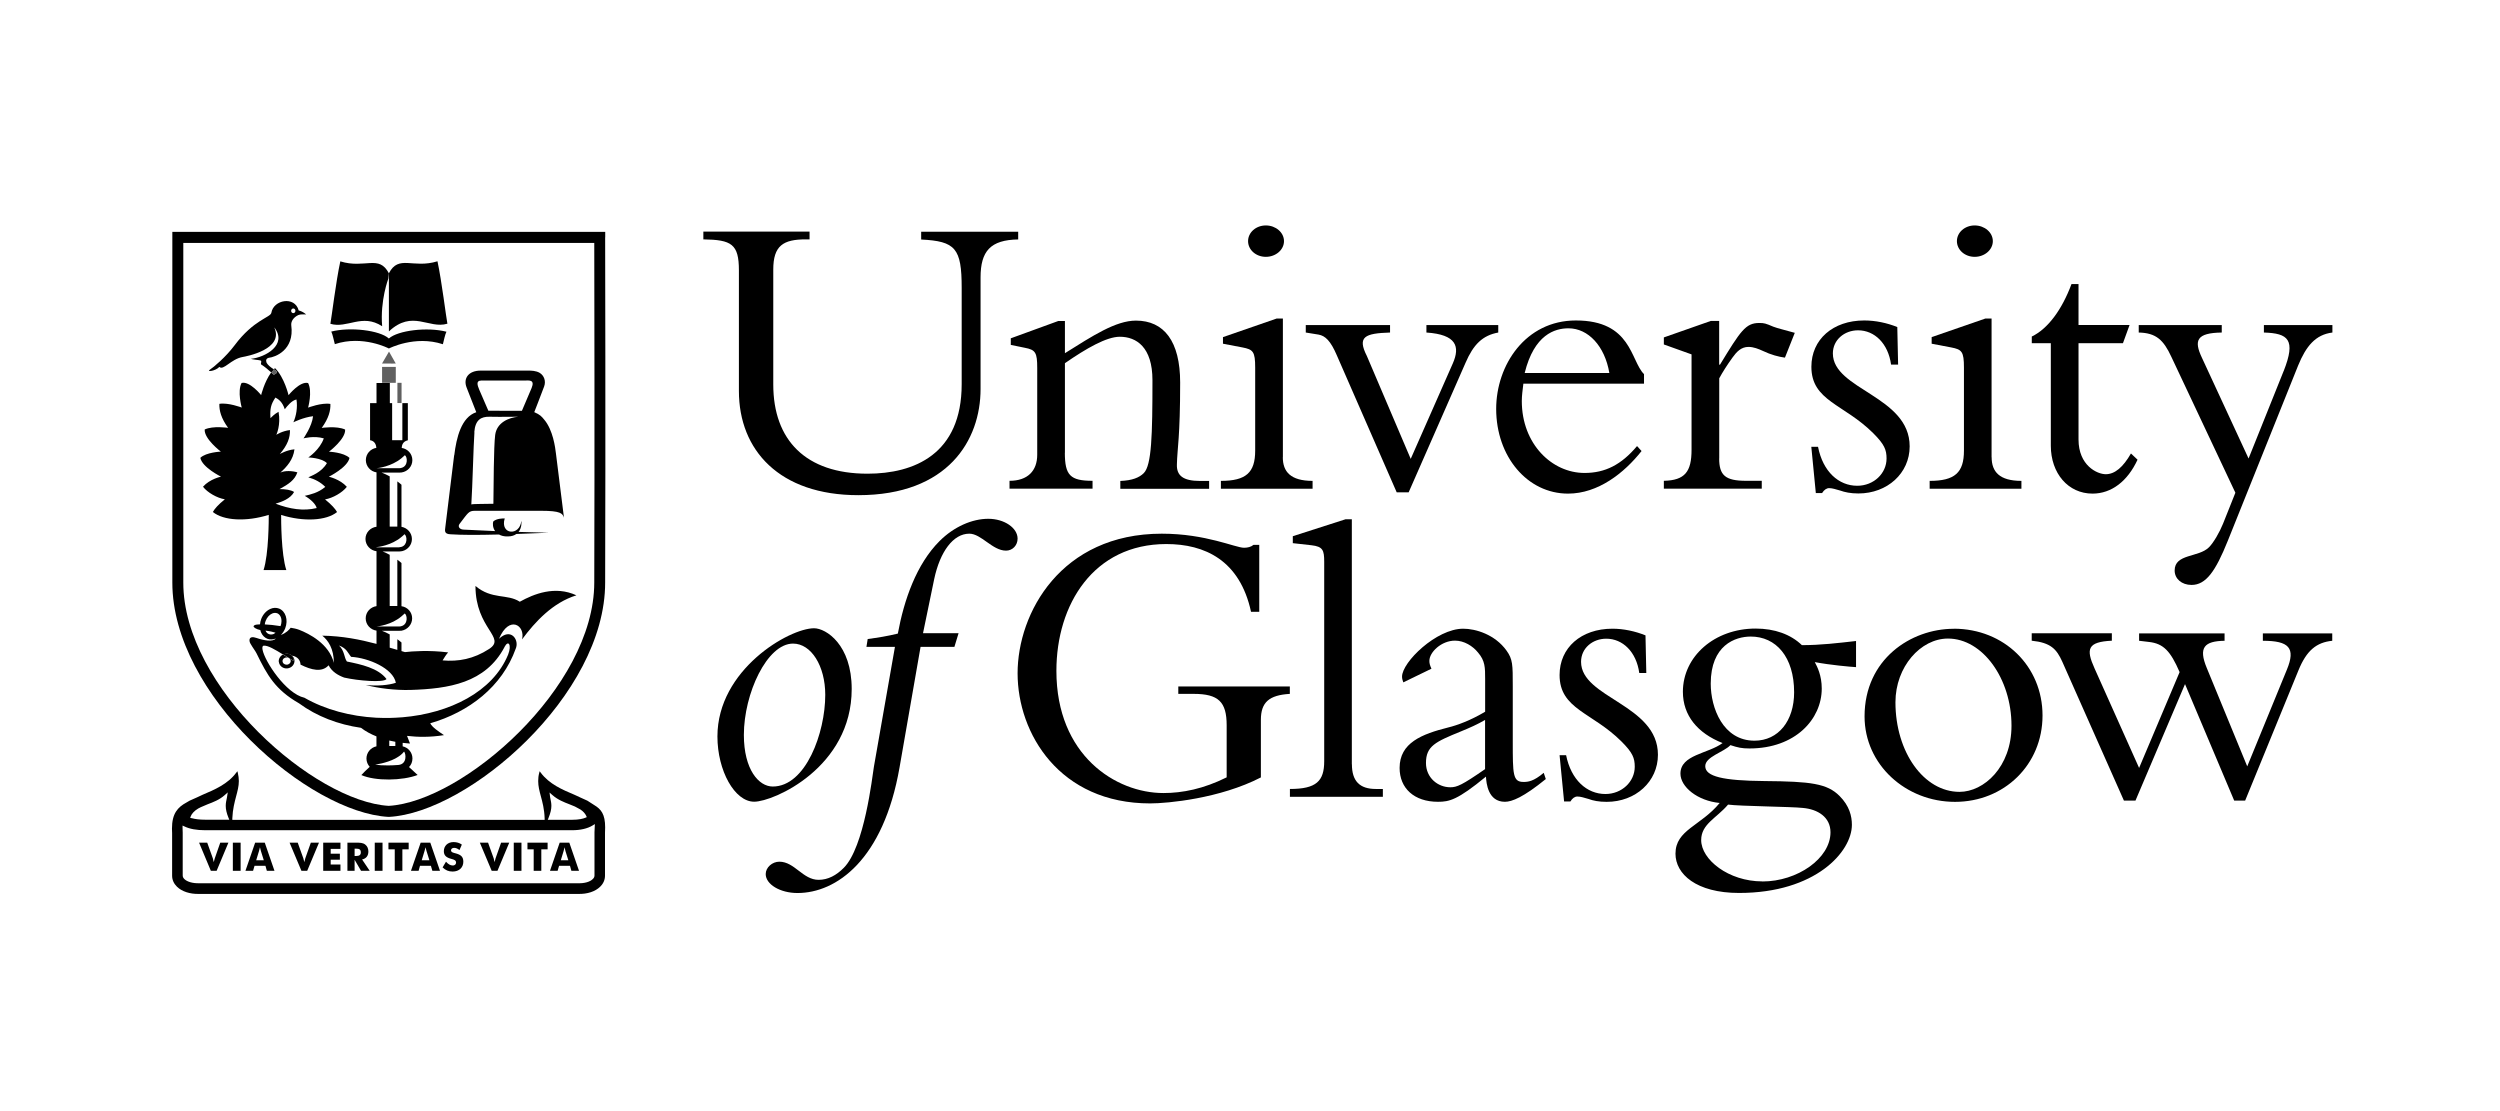 <?xml version="1.0" encoding="UTF-8"?>
<svg id="Layer_1" data-name="Layer 1" xmlns="http://www.w3.org/2000/svg" viewBox="0 0 337.56 150">
  <defs>
    <style>
      .cls-1 {
        fill: none;
      }

      .cls-2 {
        fill: #acdef9;
      }

      .cls-3 {
        fill: #606060;
      }

      .cls-4 {
        fill: #e4a224;
      }

      .cls-5 {
        fill: #00365f;
      }
    </style>
  </defs>
  <path d="M31.92,104.3c-1.15,1.57-2.96,2.33-4.56,3.01,0,0-.75.35-.75.35-.03.01-.74.33-.74.33-.01,0-.27.12-.27.12,0,0-.41.24-.41.24-1.19.64-1.97,1.48-1.97,3.54l.02.6v5.75c0,.56.23,1.07.66,1.49.66.64,1.74,1,2.97.97h51.21c1.22.03,2.29-.32,2.95-.97.43-.41.66-.93.66-1.5v-4.77s0-1.02,0-1.02c0,0,.02-.73.02-.73,0-1.77-.54-2.45-1.48-3.01-.02-.02-.92-.59-.92-.59,0,0-1.06-.48-1.06-.48-.03-.02-.08-.05-.08-.05.02.02-.61-.27-.61-.27-1.59-.67-3.4-1.43-4.56-3,0,0-.06-.08-.13-.18-.03.1-.06.22-.06.22-.1.37-.14.73-.14,1.11,0,.69.16,1.31.35,2.02.22.81.48,1.76.52,3.02v.2s-42.17,0-42.17,0v-.2c.05-1.25.31-2.2.51-2.97.19-.71.37-1.37.37-2.07,0-.36-.05-.73-.14-1.11,0,0-.03-.11-.06-.22-.06.08-.14.19-.14.19M25.88,110.48l-.2-.05.07-.2c.13-.36.5-.76,1.01-1.06.04-.02.35-.18.35-.18.02-.01.94-.4.94-.4.71-.27,1.58-.59,2.3-1.24l.4-.36-.1.65-.03.16c-.06.29-.14.61-.14,1.01,0,.47.12,1,.37,1.61l.11.26h-3.29c-.69,0-1.3-.07-1.8-.21M74.07,110.42c.26-.63.38-1.16.38-1.61,0-.37-.07-.67-.13-.96-.01-.05-.04-.22-.04-.22l-.08-.62.39.34c.72.64,1.58.97,2.28,1.24,0,0,.76.31.76.31.02,0,.74.4.74.4.38.25.65.56.78.85l.08.18-.18.08c-.31.13-.87.28-1.8.28h-3.29l.11-.26ZM77.25,112.1c1.12,0,2.07-.22,2.76-.64l.31-.19-.05,1.11v5.83c0,.19-.08.35-.24.49-.36.37-1.11.58-1.93.56H26.86c-.84.02-1.6-.2-1.97-.57-.15-.15-.22-.3-.22-.48v-4.73s0-1.06,0-1.06c0,.02-.02-.63-.02-.63v-.32s.28.13.28.13c.69.33,1.62.5,2.76.5h49.57Z"/>
  <g>
    <path class="cls-1" d="M37.7,84.92s0,0,0,0c0,0,0,0,0,0Z"/>
    <path class="cls-1" d="M35.85,85.16c.07.16.21.37.46.47.26.11.51.04.67-.03.14-.06.27-.16.39-.27-.05.04-.09.09-.15.13-.23-.07-.74-.22-1.37-.29Z"/>
    <path class="cls-1" d="M38,83.87c0-.5-.21-.92-.59-1.07-.25-.1-.5-.03-.67.04-.38.17-.7.54-.88.99-.06.16-.1.33-.12.49.61.03,1.35.1,2.13.23.08-.23.13-.46.13-.67Z"/>
    <path class="cls-1" d="M37.52,85.17s-.03.03-.04.05c.01-.02.03-.03.04-.05Z"/>
    <path class="cls-1" d="M37.61,55.6c.33,1.8-.3,3.11-.3,3.11,0,0,.79-.52,1.84-.64.04.99-.32,2.02-1.37,3.24,0,0,.92-.56,1.98-.64-.17,1.4-1.02,2.34-1.9,3.14.59-.28,1.6-.25,2.29-.03-.36,1.07-1.19,1.6-2.4,2.26.75,0,1.52.1,1.96.39-.49.91-1.68,1.34-2.5,1.58,1.9.73,3.75,1.03,5.55.59-.13-.54-.81-1.19-1.61-1.65.73-.16,1.82-.39,2.77-1.21-.62-.61-1.37-1.03-2.29-1.29.29-.16,1.76-.61,2.51-1.92-.75-.73-2.51-.76-2.51-.76,0,0,1.57-1.03,2.09-2.58-1.34-.39-2.74,0-2.74,0,0,0,1.14-1.62,1.29-2.99-1.29.14-2.66.82-2.66.82.39-.84.58-2.04.42-3.08-.64.13-1.23.86-1.58,1.32-.33-1.04-.88-1.37-1.26-1.58-.63.92-.75,1.52-.67,2.78.21-.21.55-.54,1.09-.86Z"/>
    <path class="cls-1" d="M52.62,73.89c.32,0,.67,0,1.03,0,.08,0,.15,0,.23,0h0c.13,0,.23-.03.33-.06.86-.26.77-1.47.41-1.71-.13.14-.27.25-.41.37-.11.09-.22.18-.33.26-.08.05-.15.1-.23.15-.35.22-.69.39-1.03.52-.19.07-.38.14-.55.19-.59.18-1.07.24-1.25.26h0c.18.01.64.02,1.25.02.17,0,.36,0,.55,0Z"/>
    <path class="cls-1" d="M52.56,100.74h.82v-.57c-.26-.05-.53-.1-.82-.17v.75Z"/>
    <path class="cls-1" d="M52.62,84.6c.32,0,.67,0,1.03,0,.08,0,.15,0,.23,0,0,0,.01,0,.02,0,.12,0,.22-.03.31-.05.89-.24.8-1.47.44-1.71-.14.15-.29.27-.44.39-.11.09-.22.18-.33.26-.08.05-.15.1-.23.15-.35.22-.69.39-1.03.52-.19.07-.38.14-.55.19-.63.18-1.11.24-1.25.25h0c.16,0,.63.01,1.25.01.17,0,.36,0,.55,0Z"/>
    <path class="cls-1" d="M52.62,63.24c.32,0,.67,0,1.03,0,.08,0,.15,0,.23,0,.02,0,.03,0,.05,0,.11,0,.2-.03.29-.05.9-.23.82-1.47.46-1.71-.14.15-.3.28-.46.41-.11.09-.22.17-.33.25-.08.05-.15.1-.23.15-.35.21-.69.38-1.03.51-.19.07-.38.14-.55.19-.65.19-1.14.24-1.25.25h0c.13,0,.6.01,1.25.01.17,0,.36,0,.55,0Z"/>
    <path class="cls-1" d="M39.6,42.28c.16,0,.29-.14.29-.31s-.13-.32-.29-.32-.29.14-.29.32.13.31.29.31Z"/>
    <path class="cls-1" d="M66.85,58.75c.21-1.68,1.82-2.36,3.11-2.47-2.29.02-3.24.01-3.87,0-1.11-.02-1.93.38-2.06,2.1-.12,1.72-.25,7.35-.42,9.74.33-.09,1.85-.04,2.98-.09.04-2.31.05-7.71.24-9.28Z"/>
    <path class="cls-1" d="M24.75,32.8v45.85c-.01,14.21,17.77,29.59,27.74,30.16,9.97-.57,27.75-15.96,27.75-30.16.06-17.58.01-41.38,0-45.86H24.75ZM62.99,52.35c-.5-1.26.26-2.3,1.9-2.3.94,0,3.31,0,6.38,0,.46,0,1.09.01,1.59.31.57.35.87,1.1.59,1.84-.54,1.46-1.27,3.28-1.33,3.46.8.34.98.57,1.35,1.02,1.18,1.4,1.48,3.74,1.58,4.59.4,3.26.97,7.76,1.08,8.64-.19-.57-.43-.93-3.07-.93h-8.95c-.87,0-.94.28-2.07,1.76-.28.36-.01.75.52.78,1.05.06,2.51.12,4.27.2-.31-.45-.36-.99-.23-1.32.48-.39,1.24-.39,1.53-.39-.67,2.22,2.05,2.42,2.24.33.04.15.08.92-.37,1.49,1.26.04,2.63.08,4.08.11-1.66.07-3.11.13-4.38.17-.27.19-.64.33-1.14.33-.51.02-.9-.09-1.2-.26-3.12.08-4.98.07-6.57-.03-.84-.04-.75-.46-.68-.97.05-.32.71-5.68,1.19-9.69.29-2.38.96-5.13,2.97-5.8-.29-.75-.92-2.37-1.3-3.32ZM52.51,36.9c1.33-2.58,3.23-.59,6.56-1.62.58,2.73,1.17,7.59,1.34,8.43-2.51.75-4.7-1.94-7.89,1.04-.01-.48-.01-6.97,0-7.85ZM52.51,45.71c1.24-1.11,5.22-1.58,7.78-.92-.17.31-.38,1.3-.48,1.69-3.78-1.26-7.3.58-7.3.58,0,0,0-.03,0-.04,0,.01,0,.03,0,.03,0,0-3.51-1.83-7.29-.58-.11-.39-.31-1.39-.48-1.7,2.56-.65,6.53-.18,7.77.93,0,.05,0,.06,0,.01ZM54.22,51.69v2.73h-.56v-2.72h0s.56,0,.56,0ZM53.09,49.09h0s-.29,0-.29,0h-1.22s.94-1.61.94-1.61h0s0,0,0,0h0s.92,1.61.92,1.61h-.35ZM53.44,49.54v2.15h-1.85v-2.15h1.85ZM45.95,35.29c3.33,1.03,5.23-.95,6.56,1.62-.03.27-.07.7-.07.7,0,0-1.13,2.93-.84,6.44-2.72-1.77-4.72.35-6.99-.33.17-.84.76-5.71,1.34-8.43ZM28.74,69.14c.23-.42.73-.99,1.62-1.71-1.03-.17-2.36-.92-2.95-1.7.92-1.04,2.43-1.36,2.43-1.36,0,0-2.54-1.26-2.79-2.54.78-.76,2.77-.84,2.77-.84,0,0-2.28-1.73-2.18-2.99,1.13-.53,3.16-.22,3.16-.22-.94-1.3-1.21-2.34-1.18-3.24,1.19-.2,3.02.5,3.02.5,0,0-.61-2.18-.02-3.32,1.1-.29,2.64,1.64,2.64,1.64,0,0,.42-1.77,1.36-3.07-.37-.34-.98-.85-1.34-1.06-.23-.13.14-.48-.15-.58-.11-.05-1.12-.13-1.29-.22,1.93-.19,5-1.89,3.16-4.25,1.37,2.99-3.84,3.93-4.26,4-1.57.27-2.61,1.88-3.15,1.34-.57.6-1.79.69-1.29.38.5-.32,2.15-1.7,3.35-3.3,2.6-3.47,4.86-3.75,4.96-4.39.29-1.77,3.17-2.31,3.69-.31.23.06.6.19,1.01.53-.37,0-.77-.03-1.06.09-.66.3-1.03.87-.95,1.4.45,3.35-2.22,4.31-3.04,4.37-.57.15-.29.67-.28.69.19.3.41.48.98.87.05-.05.09-.12.15-.17,1.28,1.27,1.83,3.66,1.83,3.66,0,0,1.54-1.93,2.64-1.64.6,1.13,0,3.32,0,3.32,0,0,1.83-.7,3.01-.5.04.91-.23,1.95-1.17,3.24,0,0,2.03-.31,3.16.22.1,1.26-2.18,2.99-2.18,2.99,0,0,1.99.08,2.77.84-.25,1.29-2.79,2.54-2.79,2.54,0,0,1.51.31,2.43,1.36-.59.78-1.91,1.53-2.94,1.7.89.72,1.39,1.29,1.62,1.71-1.45,1.18-4.5,1.34-7.55.39,0,.58,0,5.29.7,7.44h-3.07c.71-2.16.7-6.86.7-7.44-3.05.95-6.1.78-7.55-.39ZM70.46,86.33c.47-1.92-1.76-3.32-3.11-.08,1.55-1.48,2.65.02,2.32,1.15-.02.06-.04.12-.06.17-1.84,5.16-6.34,8.59-11.55,10.09.26.53,1.06,1.06,1.86,1.6-1.87.3-3.56.27-4.99.1l.4,1.03s-.39-.01-.99-.09v.47c.76.17,1.32.84,1.32,1.64,0,.45-.17.86-.46,1.16.31.29.96.9,1.16,1.07-2.05.79-5.69.86-7.6.01.17-.2.78-.8,1.13-1.11-.27-.3-.44-.69-.44-1.12,0-.81.58-1.49,1.35-1.65v-1.34c-.73-.29-1.44-.67-2.09-1.16-3.04-.45-5.95-1.53-8.37-3.31-3.21-1.83-4.28-3.78-5.73-6.74-.16-.33-.49-.73-.83-1.33-.21-.38-.26-1.13.83-.75.94.32,2.2.56,2.6.07-.38.16-.79.18-1.14.04-.37-.14-.67-.44-.84-.84-.05-.11-.08-.22-.11-.34-.51-.09-.94-.36-.91-.51.03-.13.19-.2.45-.23.11-.02.26-.02.42-.03.02-.24.07-.48.16-.72.24-.63.69-1.12,1.23-1.36.39-.18.82-.2,1.18-.05.89.35,1.27,1.54.83,2.67-.13.34-.34.64-.58.89,0,0,0,0,.01,0,.7-.26,1.12-.71,1.31-.97.38.06.75.13,1.15.28,1.32.52,4.02,1.87,4.68,4.46,0-1.92-.78-3.03-1.56-3.67,2.69.04,5.1.52,7.32,1.11v-1.79c-.82-.12-1.46-.81-1.46-1.66s.63-1.53,1.46-1.65v-7.41c-.84-.11-1.49-.8-1.49-1.66s.65-1.55,1.49-1.65v-7.34c-.82-.13-1.44-.82-1.44-1.66s.61-1.51,1.42-1.65c-.02-.3-.15-.92-.83-1.03h-.02s0,0,0,0h0v-5.01h.87v-2.72h1.8v2.72h.31v5.01c.25,0,.49,0,.72,0h.23c.12,0,.23,0,.33,0h.1v-5.01h.74v5.02h-.02c-.71.18-.79.71-.81,1.03.82.12,1.44.81,1.44,1.65s-.62,1.54-1.44,1.66c.04,0,.08,0,.11,0h-.13c-.08.01-.16.03-.25.03h-2.45c.19.07.38.15.55.23.19.09.38.19.55.28v6.78h1.03v-6.1c.08.06.16.12.23.17.15.12.26.21.33.28v5.68c.8.13,1.41.81,1.41,1.65,0,.78-.54,1.43-1.26,1.62-.05.01-.1.03-.15.03-.09.02-.19.03-.28.03h-2.27c.14.06.28.11.41.17.19.09.38.18.55.28v6.91h1.03v-6.25c.08.06.16.12.23.17.14.11.25.2.33.28v5.83c.81.12,1.44.8,1.44,1.64s-.62,1.53-1.44,1.65h0s-.09.01-.13.01c-.05,0-.09.01-.13.01h-2.39c.18.07.34.14.51.21.19.09.38.18.55.28v1.79c.35.1.69.2,1.03.3v-1.44c.08.06.16.12.23.17.13.1.25.2.33.27v1.16c.15.05.31.09.47.14.95-.11,3.23-.3,5.83.04-.25.26-.57.79-.75,1.08,2.13.18,4.18-.17,6.29-1.55,2.37-1.55-1.84-2.71-1.85-8.5,2.22,1.87,4.28,1.02,5.97,2.12,1.87-1.04,4.73-2.2,7.63-.86-3.18.98-5.56,3.55-7.34,5.95Z"/>
    <path d="M81.72,32.05v-.74H23.27v47.34c-.01,15.22,18.46,31.07,29.18,31.65h.04s.04,0,.04,0c10.73-.57,29.2-16.43,29.18-31.65.07-19.38,0-46.33,0-46.6ZM80.24,78.65c0,14.21-17.77,29.59-27.75,30.16-9.97-.57-27.75-15.95-27.74-30.16v-45.85h55.49c.01,4.47.06,28.27,0,45.85Z"/>
    <path d="M36.01,49s-.29-.55.28-.69c.82-.07,3.49-1.02,3.04-4.37-.07-.53.3-1.1.95-1.4.28-.12.69-.09,1.06-.09-.41-.34-.78-.48-1.01-.53-.52-1.99-3.41-1.45-3.69.31-.1.64-2.37.92-4.96,4.39-1.2,1.6-2.85,2.98-3.35,3.3-.5.31.72.22,1.29-.38.54.54,1.58-1.07,3.15-1.34.42-.07,5.64-1.02,4.26-4,1.84,2.37-1.23,4.06-3.16,4.25.17.09,1.18.17,1.29.22.29.1-.08.45.15.58.37.21.97.72,1.34,1.06.11-.15.23-.29.35-.42-.58-.39-.79-.57-.98-.87ZM39.6,41.65c.16,0,.29.14.29.32s-.13.31-.29.31-.29-.14-.29-.31.13-.32.29-.32Z"/>
    <path d="M44.73,44.77c.17.31.37,1.31.48,1.7,3.78-1.26,7.29.58,7.29.58,0,0,0-.02,0-.03,0,.01,0,.03,0,.04,0,0,3.52-1.83,7.3-.58.1-.4.31-1.38.48-1.69-2.56-.66-6.54-.19-7.78.92,0,.04,0,.03,0-.01-1.24-1.11-5.22-1.58-7.77-.93Z"/>
    <path class="cls-2" d="M37.7,84.92c-.05.09-.11.17-.18.24.07-.08.13-.16.18-.24Z"/>
    <path class="cls-2" d="M37.48,85.21s-.07.07-.11.1c.04-.03.08-.07.11-.1Z"/>
    <path class="cls-2" d="M37.7,84.92c.07-.12.13-.24.18-.37,0,0,0,0,0,0,0,.02,0,.03-.01.05-.04.11-.1.22-.16.32Z"/>
    <path d="M39.1,88.91c.18.11.36.22.55.32,0-.2-.05-.44-.19-.68-.22-.21-.52-.33-.85-.3-.14.01-.27.06-.39.11.23.14.46.28.7.43.07.03.13.06.18.11Z"/>
    <path d="M37.65,89.36c.06.55.57.95,1.15.89.59-.06,1.01-.55.96-1.1-.02-.24-.15-.44-.31-.59.14.24.19.48.19.68-.18-.11-.37-.21-.55-.32.1.09.16.21.16.34,0,.27-.25.49-.55.49s-.55-.21-.55-.49.25-.49.55-.49c.07,0,.15.01.21.04-.24-.15-.47-.29-.7-.43-.37.19-.61.57-.57.99Z"/>
    <path class="cls-5" d="M38.92,88.8c.06.04.12.07.18.11-.05-.05-.11-.08-.18-.11Z"/>
    <path d="M51.6,44.05c-.29-3.51.84-6.44.84-6.44,0,0,.04-.43.07-.7-1.33-2.58-3.23-.59-6.56-1.62-.59,2.72-1.18,7.59-1.34,8.43,2.27.68,4.28-1.44,6.99.33Z"/>
    <path d="M60.41,43.71c-.17-.84-.76-5.71-1.34-8.43-3.33,1.03-5.23-.95-6.56,1.62,0,.88,0,7.37,0,7.85,3.19-2.98,5.38-.29,7.89-1.04Z"/>
    <path d="M35.59,76.97h3.07c-.71-2.16-.7-6.86-.7-7.44,3.05.95,6.1.78,7.55-.39-.23-.42-.73-.99-1.62-1.71,1.03-.17,2.35-.92,2.94-1.7-.93-1.04-2.43-1.36-2.43-1.36,0,0,2.54-1.26,2.79-2.54-.79-.76-2.77-.84-2.77-.84,0,0,2.28-1.73,2.18-2.99-1.14-.53-3.16-.22-3.16-.22.94-1.3,1.21-2.34,1.17-3.24-1.18-.2-3.01.5-3.01.5,0,0,.61-2.18,0-3.32-1.1-.29-2.64,1.64-2.64,1.64,0,0-.55-2.39-1.83-3.66-.05.05-.1.11-.15.17.11.07.2.14.33.22.29.29-.35.5-.35.5,0,0-.14-.13-.34-.31-.94,1.3-1.36,3.07-1.36,3.07,0,0-1.54-1.93-2.64-1.64-.6,1.13.02,3.32.02,3.32,0,0-1.83-.7-3.02-.5-.03.91.24,1.95,1.18,3.24,0,0-2.03-.31-3.16.22-.1,1.26,2.18,2.99,2.18,2.99,0,0-1.99.08-2.77.84.25,1.29,2.79,2.54,2.79,2.54,0,0-1.51.31-2.43,1.36.59.78,1.91,1.53,2.95,1.7-.9.72-1.39,1.29-1.62,1.71,1.45,1.18,4.5,1.34,7.55.39,0,.58,0,5.29-.7,7.44ZM36.95,53.82h0s0,0,0,0ZM37.19,53.68c.38.21.93.54,1.26,1.58.35-.46.94-1.19,1.58-1.32.17,1.04-.03,2.24-.42,3.08,0,0,1.37-.68,2.66-.82-.14,1.37-1.29,2.99-1.29,2.99,0,0,1.4-.39,2.74,0-.53,1.54-2.09,2.58-2.09,2.58,0,0,1.76.03,2.51.76-.75,1.31-2.23,1.76-2.51,1.92.92.26,1.67.67,2.29,1.29-.95.81-2.04,1.04-2.77,1.21.8.46,1.48,1.11,1.61,1.65-1.81.44-3.65.13-5.55-.59.82-.24,2.01-.67,2.5-1.58-.43-.29-1.2-.39-1.96-.39,1.21-.67,2.04-1.2,2.4-2.26-.7-.22-1.71-.25-2.29.03.88-.8,1.73-1.73,1.9-3.14-1.06.09-1.98.64-1.98.64,1.05-1.22,1.41-2.25,1.37-3.24-1.05.12-1.84.64-1.84.64,0,0,.64-1.31.3-3.11-.55.31-.88.65-1.09.86-.08-1.26.05-1.86.67-2.78Z"/>
    <path class="cls-3" d="M37.32,50.09c-.13-.09-.23-.15-.33-.22-.12.13-.24.27-.35.42.2.18.34.31.34.31,0,0,.63-.22.35-.5Z"/>
    <path class="cls-1" d="M65.93,55.46s3.64.01,4.53.01c.27-.61.89-2.05,1.31-3.08.48-1.16-.38-1.01-.91-1.01-1.69,0-4.31-.02-5.93,0-.65,0-.52.59-.24,1.23.52,1.21.94,2.17,1.23,2.84Z"/>
    <path d="M61.32,61.48c-.49,4.02-1.15,9.37-1.19,9.69-.07.51-.15.93.68.97,1.59.1,3.44.11,6.57.03.3.17.69.28,1.2.26.51,0,.88-.14,1.14-.33,1.27-.04,2.72-.1,4.38-.17-1.46-.04-2.82-.08-4.08-.11.45-.56.41-1.34.37-1.49-.19,2.09-2.91,1.89-2.24-.33-.29,0-1.05,0-1.53.39-.13.33-.08.87.23,1.32-1.77-.08-3.22-.14-4.27-.2-.54-.03-.8-.42-.52-.78,1.14-1.48,1.21-1.76,2.07-1.76h8.95c2.64,0,2.88.36,3.07.93-.11-.88-.68-5.38-1.08-8.64-.1-.85-.4-3.19-1.58-4.59-.37-.45-.55-.67-1.35-1.02.06-.18.79-1.99,1.33-3.46.28-.75-.02-1.49-.59-1.84-.5-.3-1.14-.31-1.59-.31-3.07,0-5.43,0-6.38,0-1.64,0-2.4,1.04-1.9,2.3.38.95,1.01,2.58,1.3,3.32-2.02.67-2.68,3.42-2.97,5.8ZM64.94,51.38c1.62,0,4.23,0,5.93,0,.53,0,1.39-.16.91,1.01-.43,1.03-1.04,2.46-1.31,3.08-.89,0-4.52,0-4.53-.01-.29-.67-.7-1.63-1.23-2.84-.28-.65-.42-1.23.24-1.23ZM64.04,58.37c.13-1.72.94-2.12,2.06-2.1.63.02,1.58.02,3.87,0-1.29.12-2.9.79-3.11,2.47-.2,1.56-.21,6.97-.24,9.28-1.13.04-2.65,0-2.98.09.16-2.39.29-8.02.42-9.74Z"/>
    <polygon class="cls-4" points="52.52 47.48 52.52 47.48 52.53 47.48 52.52 47.48"/>
    <polygon class="cls-3" points="53.66 54.42 53.88 54.42 54.22 54.42 54.22 51.69 53.66 51.69 53.66 51.69 53.66 54.42"/>
    <path d="M70.17,81.24c-1.69-1.09-3.75-.25-5.97-2.12,0,5.79,4.22,6.95,1.85,8.5-2.12,1.38-4.17,1.73-6.29,1.55.18-.29.5-.82.75-1.08-2.61-.33-4.88-.15-5.83-.04-.15-.04-.31-.09-.47-.14v-1.16c-.09-.07-.2-.17-.33-.27-.07-.06-.14-.11-.23-.17v1.44c-.34-.1-.68-.2-1.03-.3v-1.79c-.17-.1-.36-.19-.55-.28-.16-.07-.33-.14-.51-.21h2.39s.09,0,.13-.01c.04,0,.09,0,.13,0h0c.81-.14,1.44-.83,1.44-1.67s-.62-1.52-1.44-1.64v-5.83c-.08-.07-.2-.17-.33-.28-.07-.06-.15-.11-.23-.17v6.25h-1.03v-6.91c-.17-.1-.36-.19-.55-.28-.13-.06-.27-.12-.41-.17h2.27c.1,0,.19-.01.28-.03.05,0,.1-.02.15-.03.72-.19,1.26-.84,1.26-1.62,0-.83-.62-1.51-1.41-1.65v-5.68c-.08-.07-.18-.16-.33-.28-.07-.05-.15-.11-.23-.17v6.1h-1.03v-6.78c-.17-.1-.36-.19-.55-.28-.18-.08-.36-.16-.55-.23h2.45c.08,0,.17-.01.25-.02h.13s-.08,0-.11,0c.82-.13,1.44-.82,1.44-1.66s-.62-1.53-1.44-1.65c.03-.33.1-.85.81-1.03h.02v-5.02h-.74v5.01h-.1c-.11,0-.22,0-.33,0h-.23c-.23,0-.47,0-.72,0v-5.01h-.31v-2.72h-1.8v2.72h-.87v5.01h0s0,0,0,0h0s.02,0,.02,0c.68.11.81.73.83,1.03-.81.13-1.42.82-1.42,1.65s.62,1.54,1.44,1.66v7.34c-.84.11-1.49.8-1.49,1.65s.65,1.55,1.49,1.66v7.41c-.82.12-1.46.8-1.46,1.65s.63,1.54,1.46,1.66v1.79c-2.22-.59-4.63-1.07-7.32-1.11.79.64,1.56,1.75,1.56,3.67-.66-2.59-3.35-3.94-4.68-4.46-.4-.15-.77-.22-1.15-.28-.2.27-.61.71-1.31.97,0,0,0,0-.01,0,.24-.24.44-.54.58-.89.44-1.13.06-2.32-.83-2.67-.37-.14-.79-.13-1.18.05-.54.24-.99.73-1.23,1.36-.09.24-.14.48-.16.72-.16,0-.31.01-.42.03-.25.03-.41.1-.45.23-.03.15.41.42.91.51.03.12.06.23.11.34.17.39.47.69.84.84.35.13.76.12,1.14-.04-.39.5-1.65.26-2.6-.07-1.09-.38-1.05.37-.83.75.34.6.67,1,.83,1.33,1.45,2.96,2.52,4.9,5.73,6.74,2.42,1.78,5.32,2.87,8.37,3.31.64.49,1.36.87,2.09,1.16v1.34c-.77.16-1.35.84-1.35,1.65,0,.43.17.82.44,1.12-.35.31-.96.91-1.13,1.11,1.91.84,5.55.77,7.6-.01-.19-.16-.85-.77-1.16-1.07.29-.3.46-.7.46-1.16,0-.8-.56-1.47-1.32-1.64v-.47c.6.07.99.09.99.09l-.4-1.03c1.43.17,3.12.2,4.99-.1-.8-.54-1.59-1.07-1.86-1.6,5.21-1.51,9.71-4.93,11.55-10.09.02-.05.04-.11.06-.17.33-1.13-.77-2.63-2.32-1.15,1.35-3.24,3.58-1.84,3.11.08,1.78-2.4,4.16-4.97,7.34-5.95-2.9-1.34-5.76-.18-7.63.86ZM50.82,63.22c.11,0,.6-.06,1.25-.25.17-.05.36-.11.55-.19.34-.13.68-.3,1.03-.51.08-.05.15-.1.23-.15.11-.08.22-.16.33-.25.16-.13.31-.26.46-.41.36.25.45,1.48-.46,1.71-.09.02-.18.05-.29.05-.02,0-.03,0-.05,0-.08,0-.15,0-.23,0-.36,0-.71,0-1.03,0-.2,0-.38,0-.55,0-.65,0-1.12,0-1.25,0h0ZM50.82,73.88c.18-.02.66-.08,1.25-.26.17-.05.36-.12.55-.19.34-.13.69-.31,1.03-.52.08-.05.15-.1.23-.15.11-.08.22-.17.33-.26.14-.12.28-.23.41-.37.36.24.45,1.45-.41,1.71-.1.03-.21.05-.33.06h0c-.08,0-.15,0-.23,0-.36,0-.71,0-1.03,0-.19,0-.38,0-.55,0-.61,0-1.07,0-1.25,0h0ZM50.82,84.59c.14-.01.62-.06,1.25-.25.17-.05.36-.12.55-.19.34-.13.69-.3,1.03-.52.08-.05.15-.1.23-.15.11-.08.22-.17.33-.26.15-.12.3-.25.44-.39.36.24.45,1.47-.44,1.71-.1.03-.19.05-.31.05,0,0-.01,0-.02,0-.08,0-.15,0-.23,0-.36,0-.71,0-1.03,0-.2,0-.38,0-.55,0-.62,0-1.09,0-1.25,0h0ZM36.98,85.59c-.16.07-.41.14-.67.03-.25-.09-.39-.3-.46-.47.62.07,1.11.2,1.35.28-.07.05-.14.12-.22.15ZM35.75,84.32c.02-.16.05-.33.12-.49.18-.46.5-.83.88-.99.16-.07.41-.13.67-.04.38.15.59.57.59,1.07,0,.22-.05.45-.13.67,0,0,0,0,0,0,0,.01-.01.02-.02.04,0-.01,0-.02.01-.04-.78-.13-1.52-.2-2.13-.23ZM54.57,101.49c.25.29.42,1.7-.8,1.8-2.1.16-3.11-.05-3.11-.05,0,0,1.48-.18,2.71-.82.36-.19.69-.41.96-.68.08-.08.16-.17.23-.26ZM52.56,100.74v-.75c.29.07.56.13.82.17v.57h-.82ZM68.11,87.37c.27-.51.51-.58.63-.39.14.21.13.74-.13,1.4-2.06,5.05-7.94,7.94-14.27,8.47-.32.03-.64.05-.96.06-.27.01-.55.02-.82.03-.59,0-1.17,0-1.76-.03-3.47-.19-6.88-1.08-9.7-2.7-2.5-.55-5.36-4.92-5.65-6.48-.06-.33-.02-.54.18-.55.56-.04,1.51.53,2.6,1.2.12-.06.25-.1.39-.11.33-.03.63.09.85.3,0-.01,0-.03-.02-.04.76.14,1.11.65,1.13,1.21,1.46.73,2.89,1.09,3.79.09.45.88,1.29,1.36,2.1,1.66,1.88.43,5.33.71,5.72.2-1.12-1.49-3.44-1.98-5.35-2.37-.38-.5-.31-1.47-1.07-2.16,1.07.38,1.2,1.03,1.64,1.53,2.33.13,5.67,1.55,6.04,3.5-.96.33-2.54.46-4.07.3,1.81.46,3.92.72,6.02.67,5.19-.16,10.15-.92,12.72-5.79Z"/>
    <polygon class="cls-3" points="51.59 49.54 51.59 51.69 52.53 51.69 53.09 51.69 53.44 51.69 53.44 49.54 53.09 49.54 52.53 49.54 51.59 49.54"/>
    <polygon class="cls-3" points="52.53 47.48 52.52 47.48 52.52 47.48 51.58 49.09 52.8 49.09 53.09 49.1 53.09 49.09 53.44 49.09 52.53 47.48"/>
  </g>
  <g>
    <path d="M26.88,113.78h1.1l.76,2.12s.06.22.12.51c.07-.3.12-.46.14-.51l.74-2.12h1.1l-1.59,3.8h-.78l-1.59-3.8Z"/>
    <rect x="31.44" y="113.78" width="1.05" height="3.8"/>
    <path d="M34.45,113.78h1.3l1.31,3.8h-1.03l-.19-.68h-1.47l-.2.68h-1.03l1.31-3.8ZM35.62,116.16l-.39-1.25c-.02-.06-.06-.23-.13-.51-.07.28-.12.45-.13.51l-.38,1.25h1.03Z"/>
    <path d="M39.1,113.78h1.1l.76,2.12s.05.22.13.51c.07-.3.12-.46.13-.51l.75-2.12h1.1l-1.59,3.8h-.78l-1.6-3.8Z"/>
    <polygon points="43.64 113.78 45.97 113.78 45.97 114.62 44.65 114.62 44.65 115.27 45.89 115.27 45.89 116.08 44.65 116.08 44.65 116.73 45.97 116.73 45.97 117.58 43.64 117.58 43.64 113.78"/>
    <path d="M46.91,113.78h1.15c.52,0,.93,0,1.26.26.27.21.42.54.42.93,0,.59-.3.96-.85,1.08l1.03,1.53h-1.17l-.87-1.49v1.49h-.97v-3.79ZM48.08,115.58c.43,0,.64-.14.64-.48,0-.4-.2-.51-.63-.51h-.21v.99h.2Z"/>
    <rect x="50.6" y="113.78" width="1.05" height="3.8"/>
    <polygon points="53.3 114.68 52.45 114.68 52.45 113.78 55.18 113.78 55.18 114.68 54.33 114.68 54.33 117.58 53.3 117.58 53.3 114.68"/>
    <path d="M56.81,113.78h1.29l1.31,3.8h-1.03l-.2-.68h-1.47l-.19.68h-1.03l1.31-3.8ZM57.98,116.16l-.39-1.25c-.02-.06-.06-.23-.13-.51-.07.28-.12.45-.14.51l-.38,1.25h1.03Z"/>
    <path d="M61.11,116.87c.28,0,.47-.16.47-.39,0-.3-.21-.4-.64-.51-.68-.18-1.01-.46-1.01-1.04,0-.7.51-1.23,1.31-1.23.42,0,.8.11,1.12.34l-.32.74c-.24-.2-.49-.3-.72-.3-.25,0-.42.14-.42.32,0,.28.27.33.61.42.67.18,1.05.42,1.05,1.13,0,.78-.56,1.33-1.45,1.33-.54,0-.94-.17-1.35-.56l.46-.77c.31.35.6.51.91.51"/>
    <path d="M64.8,113.78h1.1l.76,2.12s.06.22.12.51c.07-.3.12-.46.13-.51l.75-2.12h1.1l-1.59,3.8h-.78l-1.6-3.8Z"/>
    <rect x="69.37" y="113.78" width="1.04" height="3.8"/>
    <polygon points="72.06 114.68 71.22 114.68 71.22 113.78 73.94 113.78 73.94 114.68 73.09 114.68 73.09 117.58 72.06 117.58 72.06 114.68"/>
    <path d="M75.57,113.78h1.3l1.31,3.8h-1.03l-.19-.68h-1.47l-.2.68h-1.03l1.31-3.8ZM76.74,116.16l-.39-1.25c-.01-.06-.05-.23-.12-.51-.07.28-.12.45-.13.51l-.38,1.25h1.02Z"/>
    <path d="M137.48,31.28v1.05c-3.74.06-5.08,1.57-5.08,5.13v15.06c0,6.92-4.4,14.34-16.51,14.34-10.65,0-16.12-6.08-16.12-14.06v-16.29c0-3.57-1-4.13-4.8-4.19v-1.05h14.34v1.05h-.5c-3.06,0-4.4.84-4.4,4.08v15.51c0,7.53,4.4,12.05,12.72,12.05,6.3,0,12.72-2.62,12.72-12.09v-13c0-5.36-.84-6.3-5.47-6.53v-1.05h13.11Z"/>
    <path d="M143.78,61.12c0,3.07.73,3.8,3.74,3.8v1.06h-11.21v-1.06c2.45,0,3.74-1.34,3.74-3.52v-11.71c0-2.07-.22-2.46-1.67-2.73l-1.9-.39v-.89l6.42-2.34h.89v4.35c3.74-2.34,6.86-4.4,9.59-4.4,3.79,0,5.97,2.79,5.97,8.36,0,7.42-.39,8.87-.44,11.05-.06,1.51.83,2.24,3.12,2.24h1.23v1.06h-11.99v-1.06c1.61-.06,2.56-.45,3.17-1.06,1.06-1.06,1.17-5.14,1.17-12.55,0-4.46-2.17-5.86-4.41-5.86-1.78,0-4.51,1.56-7.41,3.57v12.11Z"/>
    <path d="M173.21,61.74c0,1.96,1.06,3.19,4.02,3.19v1.06h-12.38v-1.06c3.4,0,4.63-1.12,4.63-4.08v-11.21c0-2.18-.28-2.45-1.73-2.73l-2.62-.5v-.89l7.25-2.51h.84v18.74ZM170.92,30.44c1.34,0,2.45.95,2.45,2.12s-1.11,2.12-2.45,2.12-2.4-.95-2.4-2.12,1.06-2.12,2.4-2.12"/>
    <path d="M188.59,66.48l-8.09-18.51c-.84-1.96-1.56-2.63-2.46-2.79l-1.73-.28v-1.01h11.38v1.01c-3.4.11-4.46.55-3.13,3.17l5.92,13.89,5.68-12.88c1.01-2.29.5-3.91-3.56-4.18v-1.01h9.7v1.01c-2.12.39-3.35,1.61-4.41,4.07l-7.69,17.51h-1.62Z"/>
    <path d="M205.69,51.81c-.1.84-.21,1.62-.21,2.34,0,5.8,4.07,9.71,8.47,9.71,2.79,0,4.97-1.11,7.09-3.63l.61.67c-2.34,2.96-5.86,5.75-9.93,5.75-5.46,0-9.7-4.97-9.7-11.44,0-5.91,3.96-11.94,10.76-11.94,7.53,0,7.36,5.41,9.2,7.25v1.28h-16.29ZM217.3,50.36c-.61-3.62-2.84-6.03-5.52-6.03-1.84,0-4.63.84-5.91,6.03h11.44Z"/>
    <path d="M232.13,61.9c0,2.29.84,3.02,3.63,3.02h2.12v1.06h-13.22v-1.06c2.85-.06,3.74-1.23,3.74-4.19v-12.88l-3.74-1.34v-.95l6.35-2.23h1.12v5.91h.11c2.79-4.57,3.46-5.63,5.3-5.63.67,0,.84.05,1.9.5.56.22,1.57.45,2.9.83l-1.33,3.35c-.84-.11-1.9-.39-2.96-.9-.61-.28-1.28-.55-1.96-.55-1,0-1.61.67-2.17,1.45-.72,1-1.33,1.96-1.78,2.79v10.82Z"/>
    <path d="M245.48,60.34c.66,3.35,2.79,5.25,5.29,5.25,2.23,0,3.96-1.67,3.96-3.68,0-1.17-.28-1.9-1.79-3.41-3.96-3.96-8.36-4.35-8.36-8.98,0-3.68,2.9-6.25,7.14-6.25,1.51,0,3.07.33,4.46.89l.11,5.07h-.95c-.39-2.85-2.23-4.63-4.46-4.63-1.84,0-3.4,1.29-3.4,3.12,0,4.91,10.37,5.74,10.37,12.55,0,3.63-3.02,6.36-6.92,6.36-1.06,0-1.84-.17-2.45-.39-.61-.17-1.06-.33-1.51-.33-.33,0-.67.22-.95.67h-.84l-.61-6.25h.9Z"/>
    <path d="M268.92,61.74c0,1.96,1.06,3.19,4.02,3.19v1.06h-12.39v-1.06c3.41,0,4.63-1.12,4.63-4.08v-11.21c0-2.18-.28-2.45-1.73-2.73l-2.63-.5v-.89l7.25-2.51h.84v18.74ZM266.63,30.44c1.34,0,2.45.95,2.45,2.12s-1.11,2.12-2.45,2.12-2.4-.95-2.4-2.12,1.06-2.12,2.4-2.12"/>
    <path d="M287.54,43.89l-.89,2.45h-6v13c0,3.51,2.51,4.69,3.68,4.69,1.23,0,2.34-.95,3.4-2.8l.89.84c-1.34,2.9-3.51,4.58-6.08,4.58-3.29,0-5.63-2.74-5.63-6.47v-13.84h-2.57v-.9c2.18-1.05,4.07-3.62,5.36-7.08h.95v5.52h6.9Z"/>
    <path d="M308.36,50.08c1.67-4.24.61-5.08-2.68-5.18v-1.01h9.25v1.01c-2.28.28-3.56,1.84-4.63,4.46l-9.49,23.65c-1.66,4.13-2.95,5.97-4.9,5.97-1.34,0-2.28-.84-2.28-1.95,0-2.29,3.23-1.73,4.63-3.13.62-.61,1.45-2.06,1.9-3.18l1.67-4.19-8.64-18.34c-1.06-2.29-2.06-3.24-4.41-3.29v-1.01h11.21v1.01c-3.4.05-3.79,1.05-2.68,3.4l6.3,13.61,4.74-11.82Z"/>
    <path d="M109.92,84.83c1.62,0,5.08,2.23,5.08,8.2,0,10.59-10.54,15.22-13.17,15.22s-4.96-4.18-4.96-8.81c0-9.03,9.7-14.61,13.05-14.61M107.08,86.9c-3.51,0-6.64,6.75-6.64,12.33,0,4.68,2.01,6.97,3.9,6.97,4.46,0,7.09-7.25,7.09-12.38,0-3.91-1.9-6.92-4.35-6.92"/>
    <path d="M116.99,87.34l.17-1.06c1.34-.17,2.68-.39,4.07-.73.84-4.57,2.51-9.37,5.63-12.49,1.95-1.95,4.41-3.01,6.58-3.01s3.96,1.23,3.96,2.68c0,.89-.67,1.62-1.56,1.62-1.84,0-3.34-2.29-4.96-2.29-2.18,0-3.96,2.45-4.74,6.13l-1.51,7.31h4.8l-.56,1.84h-4.57l-2.84,16.29c-2.18,12.49-8.54,16.95-13.78,16.95-2.34,0-4.29-1.17-4.29-2.56,0-.9.89-1.67,1.84-1.67,2.06,0,3.17,2.45,5.3,2.45,1.28,0,2.4-.61,3.4-1.62,2.79-2.79,3.85-12.32,4.07-13.66l2.84-16.18h-3.85Z"/>
    <path d="M170.25,104.97c-5.52,2.85-12.6,3.51-14.95,3.51-12.22,0-17.9-9.42-17.9-17.57s5.86-18.85,19.47-18.85c5.97,0,9.93,1.9,11.1,1.9.5,0,.95-.11,1.28-.39h.78v9.04h-1.11c-1.51-6.97-6.25-9.15-11.44-9.15-9.82,0-14.84,8.15-14.84,17.12,0,11.43,8.03,16.5,14.45,16.5,2.57,0,5.41-.56,8.54-2.12v-7.03c0-3.17-1.11-4.24-4.46-4.24h-2.07v-1h15.06v1c-2.79.17-3.91,1.12-3.91,3.51v7.75Z"/>
    <path d="M182.54,103.19c0,2.29,1.06,3.34,3.23,3.34h.95v1.06h-12.55v-1.06c3.57,0,4.63-1.06,4.63-3.74v-26.93c0-1.57-.17-2.06-1.73-2.24l-2.51-.28v-.94l7.13-2.29h.84v33.08Z"/>
    <path d="M189.48,92.14c-.11-.34-.17-.5-.17-.78,0-1.95,4.63-6.47,8.26-6.47,1.68,0,4.29.78,5.85,2.96.84,1.17.84,1.89.84,4.79v7.47c0,4.46,0,5.47,1.45,5.47.61,0,1.34-.06,2.73-1.23l.28.84c-3.01,2.45-4.57,3.07-5.52,3.07-2.29,0-2.51-2.51-2.56-3.4-3.85,3.17-4.96,3.4-6.48,3.4-3.23,0-5.18-1.84-5.18-4.57,0-3.4,3.01-4.57,6.58-5.47,1.17-.28,3.01-.95,4.97-2.12v-4.41c0-1.56,0-2.46-.95-3.57-.72-.9-1.89-1.62-3.12-1.62-1.84,0-3.46,1.56-3.46,2.73,0,.34.06.56.28,1.06l-3.79,1.84ZM200.52,97.21c-1.06.61-1.95,1.01-3.29,1.56-3.4,1.39-4.69,1.96-4.69,4.25,0,2,1.61,3.28,3.29,3.28.89,0,1.56-.28,4.69-2.45v-6.64Z"/>
    <path d="M211.46,101.96c.67,3.34,2.79,5.25,5.31,5.25,2.23,0,3.96-1.68,3.96-3.68,0-1.18-.28-1.9-1.79-3.41-3.95-3.95-8.36-4.35-8.36-8.98,0-3.68,2.9-6.25,7.14-6.25,1.5,0,3.07.34,4.46.9l.11,5.08h-.95c-.39-2.85-2.23-4.63-4.46-4.63-1.84,0-3.4,1.28-3.4,3.12,0,4.91,10.38,5.75,10.38,12.55,0,3.62-3.01,6.36-6.92,6.36-1.06,0-1.84-.16-2.45-.39-.61-.17-1.06-.33-1.51-.33-.34,0-.67.22-.94.67h-.85l-.61-6.25h.89Z"/>
    <path d="M250.62,90.08c-.84-.05-3.46-.28-5.58-.68.33.62.94,1.79.94,3.57,0,4.13-3.56,8.09-9.76,8.09-1.06,0-1.56-.12-2.57-.45-.89.95-3.4,1.56-3.4,2.84,0,1.4,2.4,1.96,7.98,2.01,6.3.05,8.48.34,10.15,2.01,1.34,1.34,1.67,2.73,1.67,3.9,0,3.63-4.91,9.2-15.23,9.2-5.8,0-8.59-2.56-8.59-5.3,0-3.23,3.4-3.73,5.97-6.85-3.01-.29-5.3-2.18-5.3-3.96,0-2.57,3.74-2.68,5.69-4.13-3.4-1.34-5.36-3.74-5.36-6.92,0-4.8,4.29-8.54,9.82-8.54,2.57,0,4.74.78,6.25,2.24,2.51,0,4.85-.28,7.31-.56v3.52ZM237.96,119.02c4.74,0,9.2-3.12,9.2-6.64,0-2.06-1.73-3.12-3.74-3.29-1.45-.17-8.47-.23-10.09-.45-1.56,1.84-3.63,2.62-3.63,4.79,0,2.63,3.68,5.58,8.26,5.58M236.4,85.95c-2.12,0-5.41,1.17-5.41,6.36,0,3.29,1.67,7.7,5.91,7.7,3.23,0,5.35-2.68,5.35-6.53,0-4.79-2.45-7.53-5.86-7.53"/>
    <path d="M263.8,84.89c6.81,0,11.99,5.07,11.99,11.72s-5.18,11.66-11.82,11.66-12.21-5.02-12.21-11.54c0-7.7,6.24-11.83,12.05-11.83M264.58,106.92c3.29,0,7.02-3.35,7.02-8.93,0-6.36-3.9-11.77-8.58-11.77-3.68,0-7.09,3.8-7.09,8.6,0,6.75,3.85,12.1,8.65,12.1"/>
    <path d="M301.67,108.1l-6.64-15.73-6.69,15.73h-1.56l-8.32-18.75c-.78-1.73-1.56-2.57-4.13-2.84v-1h10.82v1c-3.29.16-3.52,1.11-2.34,3.73l6.02,13.45,5.47-12.94c-1.23-2.84-2.18-3.85-4.13-4.07l-1.34-.16v-1h11.54v1c-2.73.05-3.56.89-2.4,3.68l5.46,13.28,5.35-13.05c1.23-2.96.28-3.91-3.24-3.91v-1h9.37v1c-2.12.22-3.46,1.28-4.57,4.01l-7.19,17.57h-1.5Z"/>
  </g>
</svg>
